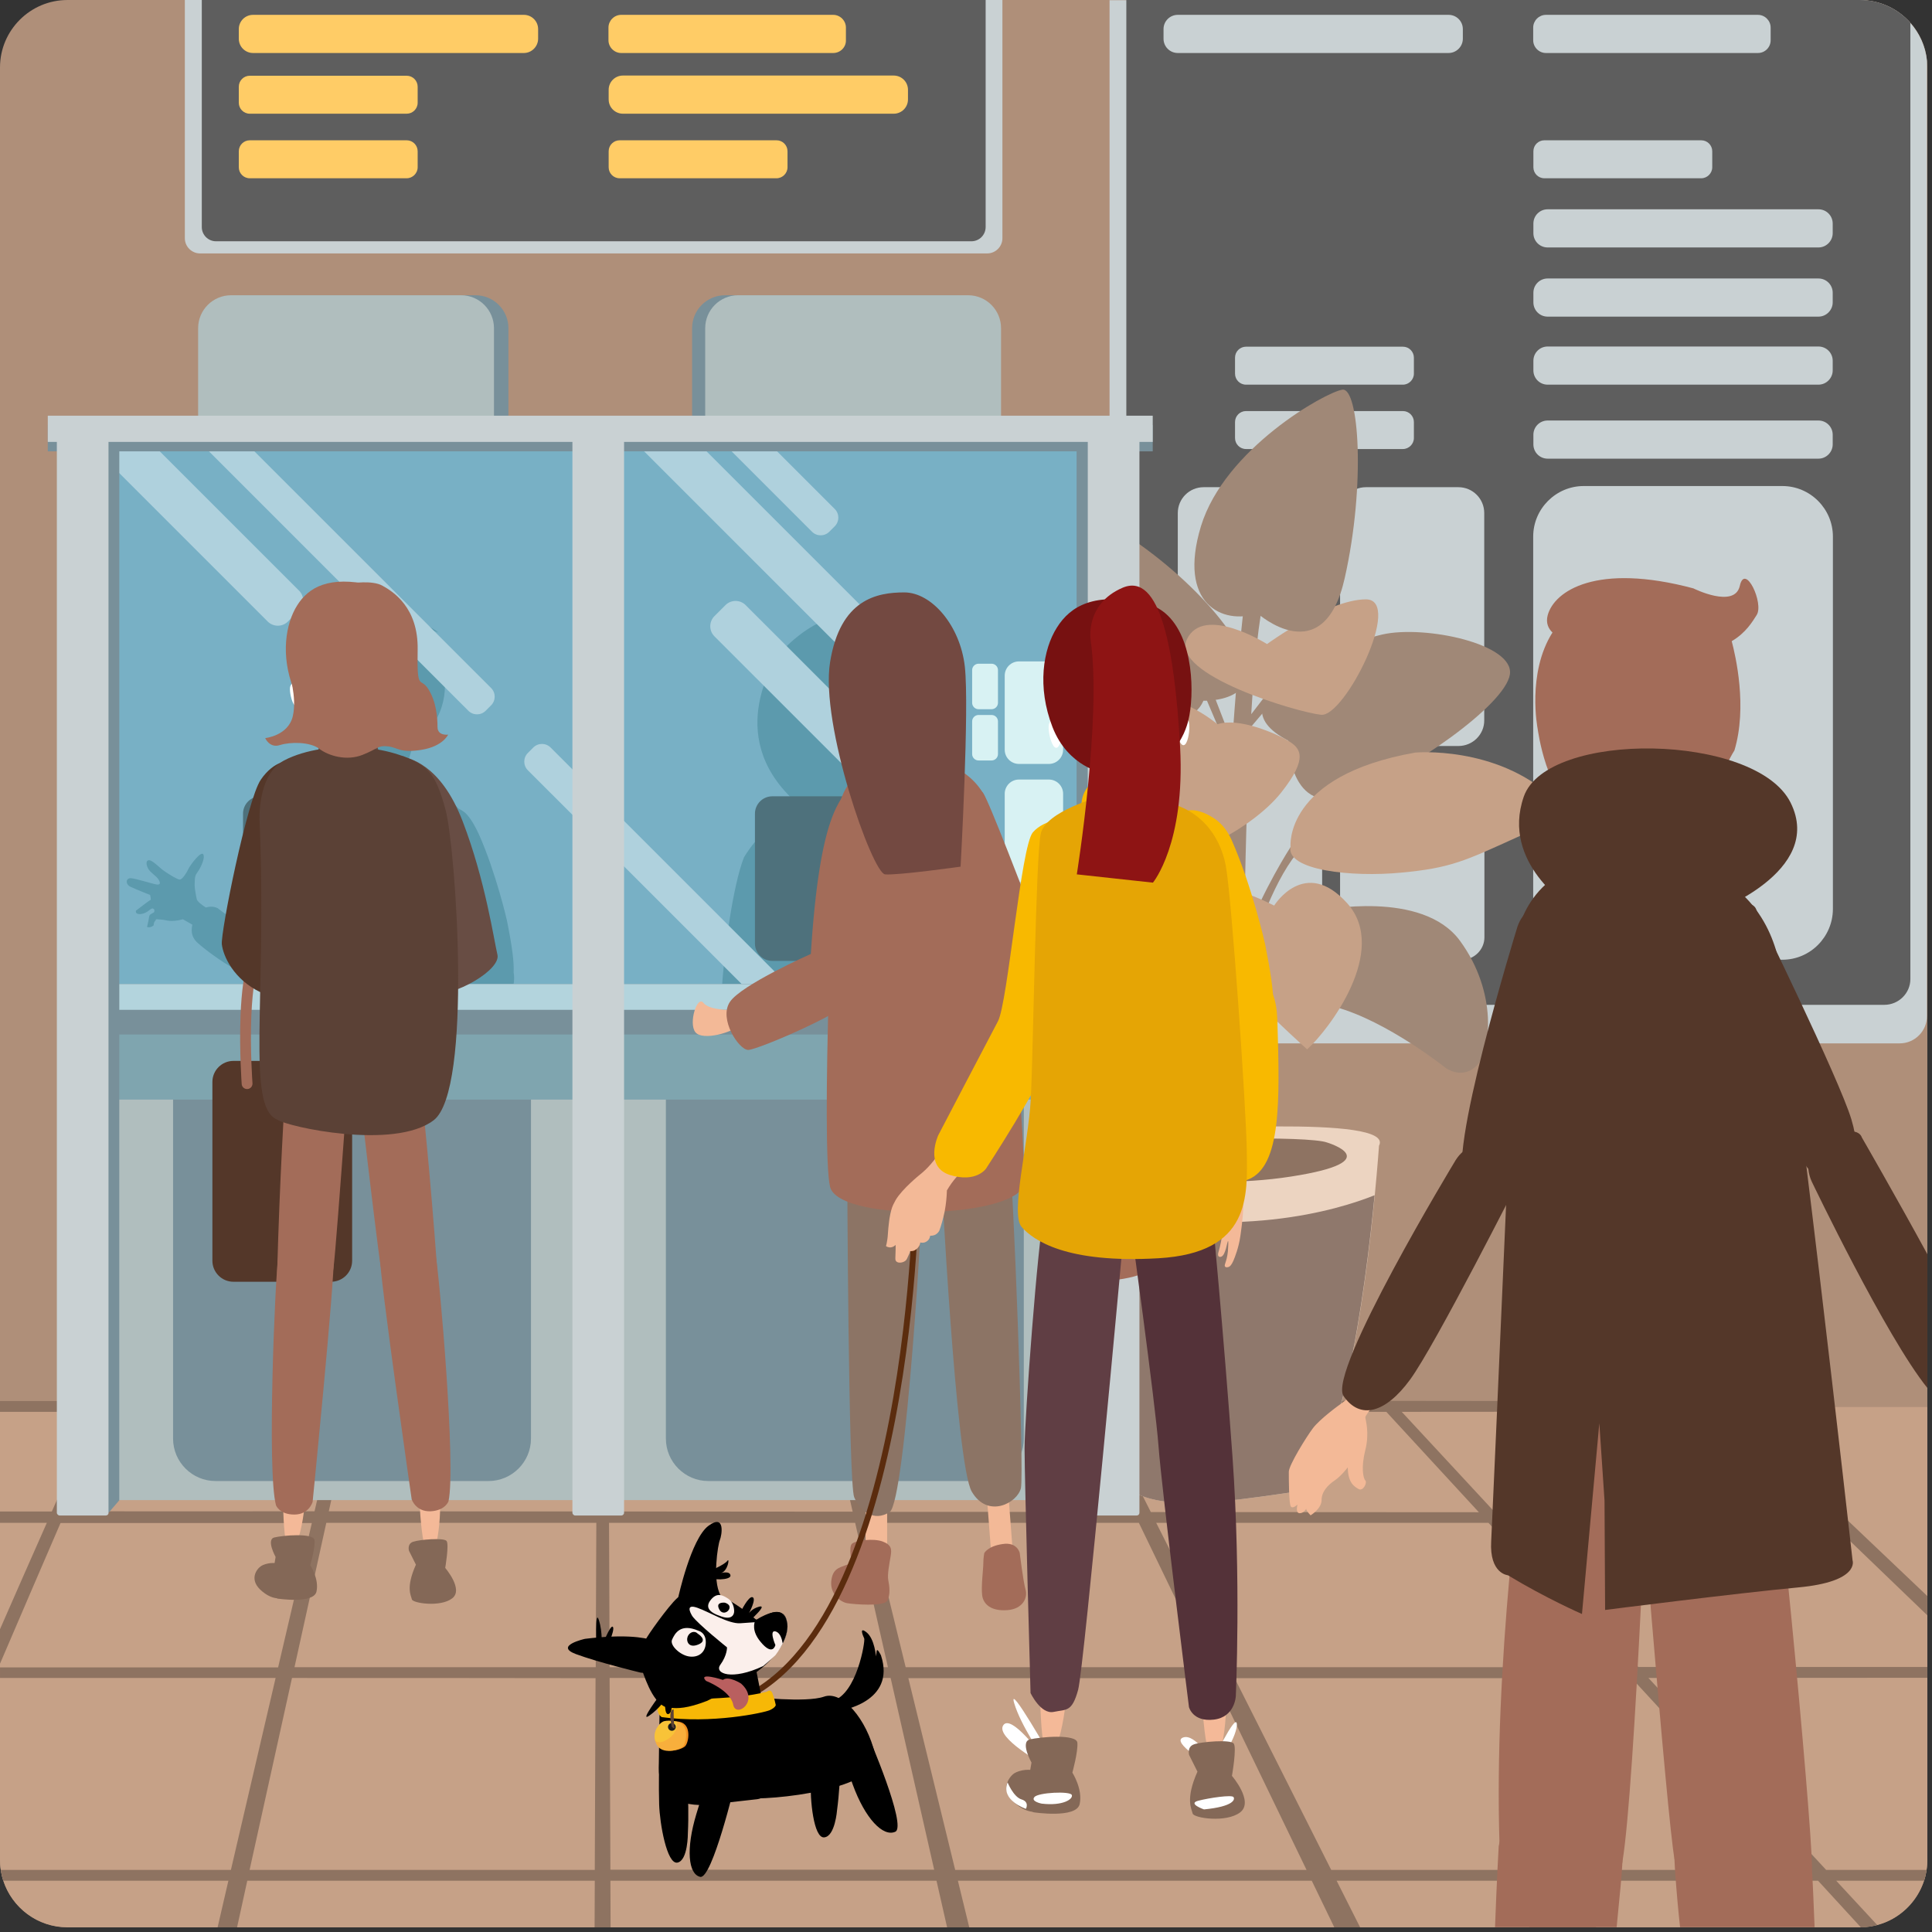 <svg fill="none" height="415" viewBox="0 0 415 415" width="415" xmlns="http://www.w3.org/2000/svg"><rect x="0" y="0" width="415" height="415" fill="#333333" stroke="none"/><path d="m399.51 413.96h-385.02c-7.99 0-14.49-6.499-14.49-14.488v-384.982c0-7.989 6.5-14.489 14.49-14.489h385.02c7.99 0 14.49 6.499 14.49 14.489v384.982c0 8.03-6.5 14.488-14.49 14.488z" fill="#af8f79"/><path d="m414 302.233v97.239c0 .745-.041 1.449-.166 2.194-.124.786-.289 1.573-.538 2.318-1.532 4.636-5.299 8.279-10.06 9.521-1.118.29-2.318.455-3.519.497-.083 0-.166 0-.207 0h-385.02c-6.417 0-11.882-4.181-13.786-10.018-.248-.745-.414-1.532-.538-2.318-.124-.704-.166-1.449-.166-2.194v-97.239z" fill="#c6a187"/><path d="m414 346.982v-4.14l-16.601-15.772-2.319-2.235-22.853-21.692-.993-.952-1.284-1.2-74.313-.083c-18.878 0-39.33-.041-60.485-.041h-28.69-25.875-2.857c-15.773 0-31.547 0-47.03 0h-4.43l-126.27.083v2.318h20.576c-3.022 6.871-6.169 14.033-9.439 21.401-3.767 0-7.493 0-11.137 0v2.443h10.06c-3.312 7.451-6.665 15.109-10.06 22.85v7.41c4.347-10.142 8.777-20.45 13-30.219h53.986l-7.245 31.006h-59.74v2.276h59.202l-9.605 41.231h-49.432c.124.786.29 1.573.538 2.318h48.355l-2.318 10.017h4.181l2.194-10.017h74.644l-.041 10.017h3.436l-.041-10.017h70.049l2.277 10.017h4.761l-2.443-10.017h76.01l4.844 10.017h5.548l-5.051-10.017h103.417l9.191 10.017c1.201 0 2.401-.165 3.519-.496l-8.818-9.521h18.878c.249-.745.414-1.532.538-2.318h-21.569l-38.171-41.231c22.77 0 43.098-.041 59.906-.041v-2.318h-62.1l-28.732-31.006h70.132c6.624 6.375 13.579 13.081 20.7 19.912zm-169.367-19.87 14.986 31.005h-65.08l-7.577-31.005zm-58.25-2.36-5.258-21.443h51.957l10.391 21.485c-18.547-.042-37.715-.042-57.09-.042zm49.97-21.484h61.437l19.872 21.567c-21.776 0-45.581-.041-70.463-.041zm-222.277 21.36c3.271-7.576 6.376-14.82 9.191-21.402h49.266l-4.968 21.402c-18.547.041-36.473 0-53.489 0zm113.684 77.038h-74.147l9.108-41.231c21.28 0 43.18 0 65.205.042zm.207-43.549h-64.708l6.831-31.005h58.002zm.125-33.448c-19.458 0-38.751-.041-57.464-.041l4.72-21.402h52.826zm2.608-21.401h47.568l4.886 21.443c-17.388 0-34.942-.042-52.371-.042zm.124 23.844h52.868l7.038 31.005h-59.782zm.29 74.554-.166-41.231h60.361l9.357 41.189h-69.552zm74.064 0-10.06-41.189h65.619l19.914 41.189zm183.237 0h-102.465l-20.742-41.189h85.284zm-40.117-43.549h-84.332l-15.607-31.005h71.373zm-27.2-33.282-19.996-21.567c26.91 0 50.26-.042 67.441-.083 6.707 6.458 14.324 13.785 22.48 21.691-18.671 0-42.601 0-69.925-.041z" fill="#8e7361"/><path d="m413.915 13.082v205.2c0 3.187-2.608 5.836-5.837 5.836h-163.903c-3.188 0-5.837-2.608-5.837-5.836v-218.24h161.17c4.306 0 8.197 1.863 10.847 4.885 1.946 2.194 3.27 5.009 3.56 8.155z" fill="#c9d1d3"/><path d="m410.355 4.886v205.406c0 3.064-2.526 5.548-5.589 5.548h-157.238c-3.063 0-5.589-2.484-5.589-5.548v-210.291h157.569c4.305 0 8.197 1.904 10.847 4.885z" fill="#5e5e5e"/><g fill="#c9d1d3"><path d="m311.16 11.385h-58.167c-1.697 0-3.063-1.366-3.063-3.063v-2.07c0-1.697 1.366-3.063 3.063-3.063h58.167c1.698 0 3.064 1.366 3.064 3.063v2.07c0 1.656-1.366 3.063-3.064 3.063z"/><path d="m301.348 82.627h-33.699c-1.325 0-2.36-1.076-2.36-2.36v-3.436c0-1.325 1.076-2.36 2.36-2.36h33.699c1.325 0 2.36 1.076 2.36 2.36v3.436c0 1.283-1.076 2.36-2.36 2.36z"/><path d="m301.348 96.453h-33.699c-1.325 0-2.36-1.076-2.36-2.36v-3.436c0-1.325 1.076-2.36 2.36-2.36h33.699c1.325 0 2.36 1.076 2.36 2.36v3.436c0 1.283-1.076 2.36-2.36 2.36z"/><path d="m377.608 11.385h-45.54c-1.49 0-2.732-1.242-2.732-2.732v-2.732c0-1.49 1.242-2.732 2.732-2.732h45.54c1.491 0 2.733 1.242 2.733 2.732v2.732c0 1.49-1.201 2.732-2.733 2.732z"/><path d="m390.608 53.154h-58.167c-1.698 0-3.064-1.366-3.064-3.063v-2.07c0-1.697 1.366-3.063 3.064-3.063h58.167c1.697 0 3.063 1.366 3.063 3.063v2.07c0 1.656-1.366 3.063-3.063 3.063z"/><path d="m390.608 68.015h-58.167c-1.698 0-3.064-1.366-3.064-3.063v-2.07c0-1.697 1.366-3.063 3.064-3.063h58.167c1.697 0 3.063 1.366 3.063 3.063v2.07c0 1.656-1.366 3.063-3.063 3.063z"/><path d="m390.608 82.627h-58.167c-1.698 0-3.064-1.366-3.064-3.063v-2.07c0-1.697 1.366-3.063 3.064-3.063h58.167c1.697 0 3.063 1.366 3.063 3.063v2.07c0 1.656-1.366 3.063-3.063 3.063z"/><path d="m390.608 98.523h-58.167c-1.698 0-3.064-1.366-3.064-3.063v-2.07c0-1.697 1.366-3.063 3.064-3.063h58.167c1.697 0 3.063 1.366 3.063 3.063v2.07c0 1.656-1.366 3.063-3.063 3.063z"/><path d="m382.866 206.153h-42.683c-5.962 0-10.847-4.885-10.847-10.846v-80.059c0-5.961 4.885-10.846 10.847-10.846h42.683c5.962 0 10.847 4.885 10.847 10.846v80.059c-.041 5.961-4.885 10.846-10.847 10.846z"/><path d="m279.2 206.152h-21.403c-2.65 0-4.803-2.152-4.803-4.802v-31.916c0-2.649 2.153-4.802 4.803-4.802h21.403c2.65 0 4.803 2.153 4.803 4.802v31.916c0 2.608-2.194 4.802-4.803 4.802z"/><path d="m314.058 206.152h-21.404c-2.65 0-4.802-2.152-4.802-4.802v-31.916c0-2.649 2.152-4.802 4.802-4.802h21.404c2.649 0 4.802 2.153 4.802 4.802v31.916c0 2.608-2.194 4.802-4.802 4.802z"/><path d="m278.414 160.245h-19.872c-3.064 0-5.548-2.484-5.548-5.547v-44.501c0-3.063 2.484-5.547 5.548-5.547h19.872c3.063 0 5.547 2.484 5.547 5.547v44.501c.042 3.063-2.484 5.547-5.547 5.547z"/><path d="m313.271 160.245h-19.872c-3.063 0-5.547-2.484-5.547-5.547v-44.501c0-3.063 2.484-5.547 5.547-5.547h19.872c3.064 0 5.548 2.484 5.548 5.547v44.501c.041 3.063-2.484 5.547-5.548 5.547z"/><path d="m365.436 38.292h-33.699c-1.325 0-2.36-1.076-2.36-2.36v-3.436c0-1.325 1.076-2.36 2.36-2.36h33.699c1.325 0 2.36 1.076 2.36 2.36v3.436c0 1.283-1.076 2.36-2.36 2.36z"/></g><path d="m232.543 245.603s.373 5.505 1.118 13.536c1.863 21.112 6.003 59.817 11.095 61.97 7.038 2.98 17.844 1.614 32.292-.497 10.93-1.614 16.312-43.673 18.258-63.874.621-6.416.911-10.639.911-10.639 3.56-6.747-44.091-3.27-54.276-3.063-10.226.166-9.398 2.567-9.398 2.567z" fill="#ecd4c1"/><path d="m284.997 245.396s13.662 4.016-7.659 7.328c-21.321 3.353-48.314-1.325-38.005-5.009 10.308-3.685 41.979-3.685 45.664-2.319z" fill="#8e7362"/><path d="m267.071 242.126c.041 3.849.041 6.085.041 6.085s-.124.786-.373 1.987c-1.821.455-3.726.579-5.63.538-.041-.497-.041-.952-.083-1.49-.207-5.175-.124-12.709.124-21.568-4.264-14.157-10.722-22.478-10.722-22.478 4.057.456 8.28 9.149 10.929 15.772.125-3.684.29-7.534.456-11.466-.538-21.154-6.914-28.067-7.866-30.385-.994-2.525-1.284-4.057-1.284-4.057 5.796 1.739 8.612 10.391 9.936 17.428.539-10.225 1.201-20.491 1.822-29.847l-6.955-16.351 1.532-1.614.538 1.449.828 2.194 4.305 11.135c1.325-18.67 2.691-33.034 3.437-34.731 2.028-4.554 3.56 3.022 3.56 3.022-1.283 5.257-2.236 14.53-2.898 25.665l6.707-8.734 1.242 2.028-8.115 9.563c-.786 13.991-1.159 30.508-1.366 45.659 4.057-10.928 10.019-20.035 10.019-20.035s12.668-11.136 2.277.248c-5.548 6.085-9.688 17.8-12.379 27.487-.165 13.743-.124 25.665-.082 32.496z" fill="#a08877"/><path d="m283.796 195.555s21.776-4.554 29.849 6.582c8.115 11.135 6.583 23.637 3.561 26.742-3.022 3.104-6.583.579-6.583.579s-12.668-10.142-23.805-13.164c-11.095-3.022-22.728-20.242-3.022-20.739z" fill="#a08877"/><path d="m276.716 159.085s0 16.724 13.166 11.633c13.165-5.092 33.409-19.249 34.444-25.831.994-6.582-18.216-10.639-27.324-8.611-9.149 2.07-38.005 13.702-20.286 22.809z" fill="#a08877"/><path d="m253.947 171.752s11.137 10.142 2.029 12.129c-9.108 2.029-45.043-13.66-48.107-18.71-3.064-5.051 11.633-13.164 16.726-14.158 5.05-.993 35.935 6.085 34.941 13.164-1.035 7.079-5.589 7.575-5.589 7.575z" fill="#a08877"/><path d="m258.502 150.517s14.159.496 7.576-11.633c-6.582-12.129-25.833-27.321-37.467-30.384-11.633-3.022 3.561 26.824 9.108 34.441 5.548 7.617 17.223 15.648 20.783 7.576z" fill="#a08877"/><path d="m261.523 155.568s-10.143-8.611-18.216-5.051c-8.114 3.56 2.029 29.847 6.583 32.413 4.554 2.567 19.251-5.05 25.295-12.667s4.057-9.604 1.532-11.135c-2.526-1.532-10.64-5.092-15.194-3.56z" fill="#c6a187"/><path d="m277.214 181.894s-1.532-15.275 26.827-20.242c0 0 17.222-1.532 29.352 9.604 0 0 3.561 3.56-7.576 8.61-11.136 5.05-14.159 6.582-24.798 7.575-10.64 1.035-24.799-.496-23.805-5.547z" fill="#c6a187"/><path d="m272.164 138.346s-13.662-8.61-17.223-.993c-3.56 7.575 23.805 15.689 28.856 16.186s17.719-24.796 9.605-24.796-21.238 9.603-21.238 9.603z" fill="#c6a187"/><path d="m255.481 216.294s13.662-18.214-17.72-32.909c0 0-12.13-4.057-21.776.496 0 0-2.029 1.532-.497 5.589 0 0 5.589 18.214 15.194 24.299s22.232 15.689 24.799 2.525z" fill="#c6a187"/><path d="m273.696 194.52s6.582-10.639 15.69-.497-4.057 27.322-8.611 31.378c0 0-23.267-20.739-23.805-27.321-.497-6.582 2.525-10.639 16.726-3.56z" fill="#c6a187"/><path d="m270.135 131.764s14.159 12.667 18.713-7.575c4.554-20.243 3.022-40.982-.497-40.485-3.561.497-25.296 12.667-30.388 29.349-5.051 16.683 4.596 21.236 12.172 18.711z" fill="#a08877"/><path d="m233.621 259.14c1.863 21.112 6.003 59.817 11.095 61.969 7.038 2.981 17.844 1.615 32.292-.496 10.93-1.615 16.312-43.673 18.258-63.874-7.949 3.187-29.891 9.893-61.645 2.401z" fill="#8f786c"/><path d="m102.09 136.443h-49.349c-3.933 0-7.079-3.188-7.079-7.079v-58.865c0-3.933 3.188-7.079 7.079-7.079h49.391c3.933 0 7.079 3.188 7.079 7.079v58.865c0 3.891-3.188 7.079-7.121 7.079z" fill="#78909a"/><path d="m99.028 136.443h-49.39c-3.933 0-7.079-3.188-7.079-7.079v-58.865c0-3.933 3.188-7.079 7.079-7.079h49.39c3.933 0 7.08 3.188 7.08 7.079v58.865c0 3.891-3.147 7.079-7.08 7.079z" fill="#b0bebe"/><path d="m205.136 136.443h-49.391c-3.933 0-7.079-3.188-7.079-7.079v-58.865c0-3.933 3.188-7.079 7.079-7.079h49.391c3.933 0 7.079 3.188 7.079 7.079v58.865c0 3.891-3.146 7.079-7.079 7.079z" fill="#78909a"/><path d="m207.95 136.443h-49.39c-3.933 0-7.08-3.188-7.08-7.079v-58.865c0-3.933 3.188-7.079 7.08-7.079h49.39c3.933 0 7.079 3.188 7.079 7.079v58.865c0 3.891-3.146 7.079-7.079 7.079z" fill="#b0bebe"/><path d="m237.345 92.853h-216.564v121.207h216.564z" fill="#78b0c5"/><path d="m159.802 184.172c-2.277 5.754-4.471 20.284-4.968 32.165 5.341-.207 10.681-.455 16.022-.621 12.296-.455 24.591-.786 36.887-1.035-2.856-10.68-7.659-23.72-10.101-30.136 3.891-9.273 7.576-29.184 3.312-37.96-4.844-9.935-17.595-23.182-33.369-6.375 0 0-11.964 16.062 1.532 30.302 1.532 1.614 2.898 3.063 4.14 4.388-2.401.662-5.009 1.821-6.955 3.643-2.608-1.035-6.5 5.629-6.5 5.629z" fill="#5c9aad"/><path d="m69.219 212.322c.331-.248.704-.828.994-1.532-.041 1.325-.124 2.691-.166 4.016 5.258-.87 10.557-.538 15.856-.538 2.857 0 5.672.082 8.528.082s5.672-.041 8.528-.082c2.112-.042 4.223-.083 6.334-.166.29-.414.497-.869.663-1.325.414-1.076.621-2.608.372-3.849.125-2.277-.331-5.672-1.449-11.26 0 0-2.318-10.142-5.961-18.339-.373-.786-1.698-3.725-3.188-4.884-.373-.29-.787-.538-1.201-.745-1.78-1.78-4.223-3.312-7.659-4.14v-1.283c0-1.863-1.325-3.395-3.064-3.767v-1.366c.704-2.194 1.159-4.637 1.159-4.637s.414.166 1.035.166v.745c0 .248.207.455.455.455s.455-.207.455-.455v-.786c.497-.083.994-.332 1.408-.787l.497.455c.166.166.455.166.621-.041.166-.166.166-.455-.041-.621l-.58-.538c.083-.124.124-.29.166-.455.166-.497.29-1.035.373-1.532 3.809-6.044 1.573-12.46 1.573-12.46s-.207-.621-.745-1.449c.745.372 1.325.786 1.325.786-1.035-4.429-4.14-4.553-4.347-4.553 1.325 0 3.478.414 3.478.414-2.194-3.27-4.802-2.815-4.802-2.815 1.532-.455 4.347.869 4.347.869-3.685-3.27-17.595-6.54-21.942-.869-2.857 3.726-2.153 8.196-1.283 10.432-.828 3.767-.124 7.244-.124 7.244s.497 2.194 1.201 3.601c.166.787.331 1.491.58 2.194 0 .125.041.249.041.414.166 1.284.911 5.92 3.933 7.659.787.455 1.697.745 2.691.91-.041.249-.083.497-.083.787v1.449c-1.78.621-3.188 1.49-4.223 2.442-.248.083-.414.166-.455.207-2.318 1.366-4.678 6.334-6.5 14.075-1.863 7.906-2.981 12.832-4.099 15.771-4.595-.828-10.764-2.152-16.933-6.954-.041-.042-.124-.083-.124-.124 0 0-.787-.538-2.111-.331-.166.041-.373.082-.538.124-.662-.414-1.822-1.242-1.946-1.78-.166-.704-.497-2.567-.455-3.022.041-.456-.083-1.863.414-2.484.497-.662 1.822-2.856 1.49-4.015-.373-1.201-2.939 2.318-3.229 2.98s-1.283 2.318-1.863 2.318c-.621 0-3.022-1.573-3.685-2.07-.662-.496-2.36-2.276-3.064-2.069-.704.165-.373 1.407.166 2.111s1.532 1.283 1.987 1.987.455 1.159-.248 1.118c-.704-.042-4.513-1.284-5.63-1.366-1.159-.083-1.242 1.283-.166 1.821 1.118.538 4.264 1.78 4.264 1.78s.248 1.076.083 1.076-3.105 2.277-3.105 2.277-.29.662.621.745 1.78-.455 2.277-.869.704-.414.952-.166c.207.249 0 .663 0 .663l-.787.455s-.248.207-.29.662c-.041.456-.414 2.029-.414 2.029s.662.289 1.408-.331c0 0 .041-.704.29-.911s.041-.456.497-.414c.455.041.911.083 1.366.124s1.573.58 4.14-.124c0 0 1.159.662 2.029 1.159-.166.745-.207 1.532 0 2.194.29.952.911 1.532 1.159 1.739 2.815 2.525 12.213 9.479 22.025 11.094 1.242.165 3.353-.29 4.72-1.325z" fill="#5c9aad"/><path d="m204.351 206.401h-38.461c-2.029 0-3.726-1.655-3.726-3.725v-27.901c0-2.028 1.656-3.726 3.726-3.726h38.461c2.028 0 3.726 1.656 3.726 3.726v27.901c0 2.028-1.656 3.725-3.726 3.725z" fill="#4e717c"/><path d="m190.108 211.327h-9.978c-.662 0-1.2-.538-1.2-1.2v-31.709c0-.663.538-1.201 1.2-1.201h9.978c.662 0 1.2.538 1.2 1.201v31.709c.042.662-.538 1.2-1.2 1.2z" fill="#3d5f70"/><path d="m94.392 206.401h-38.461c-2.029 0-3.726-1.655-3.726-3.725v-27.901c0-2.028 1.656-3.726 3.726-3.726h38.461c2.029 0 3.726 1.656 3.726 3.726v27.901c0 2.028-1.656 3.725-3.726 3.725z" fill="#4e717c"/><path d="m80.151 211.327h-9.977c-.662 0-1.201-.538-1.201-1.2v-31.709c0-.663.538-1.201 1.201-1.201h9.977c.662 0 1.201.538 1.201 1.201v31.709c.041.662-.497 1.2-1.201 1.2z" fill="#3d5f70"/><path d="m64.21 131.143-2.36 2.359c-1.201 1.201-3.146 1.201-4.347 0l-36.722-36.718v-3.891h9.481l33.948 33.945c1.201 1.159 1.201 3.104 0 4.305z" fill="#afd1dd"/><path d="m237.343 207.147v6.954h-6.458l-77.418-77.41c-1.201-1.201-1.201-3.146 0-4.347l2.36-2.359c1.2-1.201 3.146-1.201 4.347 0z" fill="#afd1dd"/><path d="m205.714 155.236-2.36 2.359c-1.2 1.201-3.146 1.201-4.347 0l-64.749-64.743h13.413l58.043 58.037c1.159 1.201 1.159 3.146 0 4.347z" fill="#afd1dd"/><path d="m105.486 151.51-1.16 1.159c-1.035 1.035-2.691 1.035-3.726 0l-59.823-59.817h9.77l54.938 54.932c1.035 1.035 1.035 2.691 0 3.726z" fill="#afd1dd"/><path d="m179.302 113.053-1.159 1.159c-1.035 1.035-2.691 1.035-3.726 0l-21.362-21.36h9.77l16.477 16.476c1.035 1.035 1.035 2.69 0 3.725z" fill="#afd1dd"/><path d="m171.807 214.1h-9.771l-48.645-48.64c-1.035-1.035-1.035-2.691 0-3.725l1.16-1.16c1.035-1.034 2.691-1.034 3.726 0z" fill="#afd1dd"/><path d="m242.436 322.227h-223.435c-1.076 0-1.946-.869-1.946-1.945v-103.283c0-1.076.869-1.946 1.946-1.946h223.435c1.077 0 1.946.87 1.946 1.946v103.283c0 1.076-.869 1.945-1.946 1.945z" fill="#b0bebe"/><path d="m104.948 226.893h-58.664c-5.009 0-9.108 4.098-9.108 9.107v73.022c0 5.009 4.099 9.108 9.108 9.108h58.664c5.009 0 9.108-4.099 9.108-9.108v-73.022c0-5.009-4.099-9.107-9.108-9.107z" fill="#78909a"/><path d="m210.807 226.893h-58.664c-5.009 0-9.108 4.098-9.108 9.107v73.022c0 5.009 4.099 9.108 9.108 9.108h58.664c5.009 0 9.108-4.099 9.108-9.108v-73.022c0-5.009-4.099-9.107-9.108-9.107z" fill="#78909a"/><path d="m243.513 236.165h-225.589c-.455 0-.869-.372-.869-.869v-19.373c0-.456.373-.87.869-.87h225.589c.455 0 .869.373.869.87v19.373c0 .497-.372.869-.869.869z" fill="#7fa5af"/><path d="m243.513 236.165h-225.589c-.455 0-.869-.372-.869-.869v-19.373c0-.456.373-.87.869-.87h225.589c.455 0 .869.373.869.87v19.373c0 .497-.372.869-.869.869z" fill="#7fa5af"/><path d="m238.71 222.215h-215.984c-2.65 0-4.802-2.153-4.802-4.802v-1.284c0-2.649 2.153-4.801 4.802-4.801h215.984c2.65 0 4.802 2.152 4.802 4.801v1.284c0 2.649-2.152 4.802-4.802 4.802z" fill="#78909a"/><path d="m240.697 216.917h-219.958c-1.532 0-2.774-1.242-2.774-2.774s1.242-2.773 2.774-2.773h219.999c1.532 0 2.774 1.241 2.774 2.773 0 1.49-1.283 2.774-2.815 2.774z" fill="#b3d4dd"/><path d="m247.612 91.322h-237.346v5.63h237.346z" fill="#78909a"/><path d="m19 322.228c.994 1.531 4.347 2.69 4.347 2.69l2.277-2.649v-231.982l-4.844 1.035z" fill="#78909a"/><path d="m234.282 325.538-3.022-3.725v-232.273l6.127 1.697z" fill="#78909a"/><path d="m22.685 325.539h-9.853c-.331 0-.621-.29-.621-.621v-233.969c0-.331.29-.621.621-.621h9.853c.331 0 .621.29.621.621v233.969c.041.373-.248.621-.621.621z" fill="#c9d1d3"/><path d="m133.431 325.539h-9.853c-.331 0-.621-.29-.621-.621v-233.969c0-.331.29-.621.621-.621h9.853c.331 0 .621.29.621.621v233.969c0 .373-.29.621-.621.621z" fill="#c9d1d3"/><path d="m244.134 325.539h-9.853c-.331 0-.621-.29-.621-.621v-233.969c0-.331.29-.621.621-.621h9.853c.332 0 .621.29.621.621v233.969c0 .373-.248.621-.621.621z" fill="#c9d1d3"/><path d="m247.612 89.293h-237.346v5.63h237.346z" fill="#c9d1d3"/><path d="m225.297 164.095h-6.417c-1.697 0-3.064-1.366-3.064-3.063v-15.896c0-1.697 1.367-3.063 3.064-3.063h6.417c1.697 0 3.064 1.366 3.064 3.063v15.896c0 1.697-1.367 3.063-3.064 3.063z" fill="#d8f2f3"/><path d="m225.297 189.471h-6.417c-1.697 0-3.064-1.366-3.064-3.063v-15.896c0-1.697 1.367-3.063 3.064-3.063h6.417c1.697 0 3.064 1.366 3.064 3.063v15.896c0 1.697-1.367 3.063-3.064 3.063z" fill="#d8f2f3"/><path d="m213.002 152.339h-2.815c-.746 0-1.367-.621-1.367-1.366v-7.037c0-.745.621-1.366 1.367-1.366h2.815c.745 0 1.366.621 1.366 1.366v7.037c0 .745-.621 1.366-1.366 1.366z" fill="#d8f2f3"/><path d="m213.002 163.35h-2.815c-.746 0-1.367-.621-1.367-1.366v-7.037c0-.746.621-1.366 1.367-1.366h2.815c.745 0 1.366.62 1.366 1.366v7.037c0 .745-.621 1.366-1.366 1.366z" fill="#d8f2f3"/><path d="m215.322.001v51.165c0 1.78-1.449 3.27-3.271 3.27h-169.077c-1.78 0-3.271-1.449-3.271-3.27v-51.165z" fill="#c9d1d3"/><path d="m211.72.001v48.764c0 1.697-1.367 3.063-3.064 3.063h-162.247c-1.697 0-3.064-1.366-3.064-3.063v-48.764z" fill="#5e5e5e"/><path d="m112.526 11.385h-58.167c-1.697 0-3.064-1.366-3.064-3.063v-2.07c0-1.697 1.366-3.063 3.064-3.063h58.167c1.697 0 3.063 1.366 3.063 3.063v2.07c0 1.656-1.366 3.063-3.063 3.063z" fill="#fc6"/><path d="m87.354 24.425h-33.7c-1.325 0-2.36-1.076-2.36-2.36v-3.436c0-1.325 1.076-2.36 2.36-2.36h33.7c1.325 0 2.36 1.076 2.36 2.36v3.436c0 1.325-1.076 2.36-2.36 2.36z" fill="#fc6"/><path d="m87.354 38.292h-33.7c-1.325 0-2.36-1.076-2.36-2.36v-3.436c0-1.325 1.076-2.36 2.36-2.36h33.7c1.325 0 2.36 1.076 2.36 2.36v3.436c0 1.283-1.076 2.36-2.36 2.36z" fill="#fc6"/><path d="m178.974 11.385h-45.54c-1.491 0-2.733-1.242-2.733-2.732v-2.732c0-1.49 1.242-2.732 2.733-2.732h45.54c1.49 0 2.732 1.242 2.732 2.732v2.732c.041 1.49-1.201 2.732-2.732 2.732z" fill="#fc6"/><path d="m191.973 24.425h-58.167c-1.698 0-3.064-1.366-3.064-3.063v-2.07c0-1.697 1.366-3.063 3.064-3.063h58.167c1.697 0 3.063 1.366 3.063 3.063v2.07c0 1.697-1.366 3.063-3.063 3.063z" fill="#fc6"/><path d="m166.802 38.292h-33.7c-1.325 0-2.36-1.076-2.36-2.36v-3.436c0-1.325 1.077-2.36 2.36-2.36h33.7c1.324 0 2.359 1.076 2.359 2.36v3.436c0 1.283-1.076 2.36-2.359 2.36z" fill="#fc6"/><path d="m237.139 242.167s-.331-.124-.745-.041c-2.319-5.464-5.382-5.878-6.252-3.519-.497 1.325.042 3.353.663 4.968-.373 4.222-2.526 32.206 6.127 31.626 9.356-.662 10.64-3.022 10.64-3.022s6.955 2.36-10.433-30.012zm-3.685 5.216c-.455-.745-.911-3.808-1.573-4.76-.414-1.904-.704-3.767-.166-4.016.911-.372 2.526 2.194 3.809 4.43-.041.165-.083.372-.124.621-.042.703.041 1.738.455 3.229-.041.041-1.78 1.573-2.401.496z" fill="#a36c59"/><path d="m157.857 216.957s-5.423.207-6.748-1.532c-1.325-1.738-3.271 4.347-1.739 6.293 1.532 1.945 8.239 0 9.357-1.532 1.076-1.49.207-3.229-.87-3.229z" fill="#f3b997"/><path d="m226.912 232.398s8.694 1.283 7.618 5.009c-1.077 3.684-4.554 4.139-6.086 2.815-1.532-1.284-4.347-5.423-3.685-6.955.621-1.531 2.153-.869 2.153-.869z" fill="#f3b997"/><path d="m188.244 335.101c-1.283 0-2.318-1.035-2.318-2.318v-9.811c0-1.283 1.035-2.318 2.318-2.318 1.284 0 2.319 1.035 2.319 2.318v9.811c0 1.242-1.035 2.318-2.319 2.318z" fill="#f3b997"/><path d="m215.279 334.315c-1.283.082-2.401-.87-2.484-2.153l-.745-9.769c-.083-1.284.869-2.401 2.153-2.484 1.283-.083 2.401.869 2.484 2.152l.745 9.77c.083 1.283-.869 2.401-2.153 2.484z" fill="#f3b997"/><path d="m181.992 251.978s.249 66.689 1.491 69.628 4.181 5.382 7.617 3.188 7.369-67.393 7.121-72.816c-.248-5.422-14.531-7.078-16.229 0z" fill="#8c7465"/><path d="m202.113 251.026s3.188 63.502 6.624 69.38 9.812 2.442 10.557-.745c.745-3.188-1.697-67.145-2.442-71.077-.787-3.933-13.787-4.43-14.739 2.442z" fill="#8c7465"/><path d="m198.925 163.019s8.073.497 12.254 7.369c4.182 6.871 9.067 75.754 8.819 83.578-.249 7.824-39.703 8.817-41.69.993-1.946-7.824.497-77.451 2.194-82.833 1.739-5.423 5.175-8.362 18.423-9.107z" fill="#a36c59"/><path d="m207.248 171.091s2.691-2.443 3.933-.745c1.242 1.697 8.321 20.325 13.496 33.572 5.134 13.246 10.309 23.761 7.825 29.184-2.443 5.381-7.37 3.436-8.57 1.49-1.201-1.946-17.637-43.383-19.624-52.449-1.987-9.065 2.94-11.052 2.94-11.052z" fill="#a36c59"/><path d="m187.624 168.152s-2.442-3.188-4.761.372c-2.318 3.56-6.748 5.754-8.694 36.387 0 0-14.945 6.624-17.388 10.308-2.442 3.684 1.946 10.307 3.933 10.307s21.57-8.32 24.012-12.004c2.401-3.685 3.892-38.25 2.898-45.37z" fill="#a36c59"/><path d="m211.429 333.61s.745-1.49 3.933-1.945c3.188-.497 3.685 1.945 3.685 1.945s.745 6.127 1.242 7.824-.497 4.181-3.933 4.43c-3.436.248-5.134-1.242-5.382-3.188-.249-1.946.248-5.63.248-6.872 0-1.241.207-2.194.207-2.194z" fill="#a36c59"/><path d="m182.986 335.805s-.745-3.436 0-4.181 4.678-1.242 6.624-.497 1.946 1.697 1.697 3.187c-.248 1.491-.745 3.933-.496 5.133.248 1.201.496 3.188-.249 4.43s-7.121.745-8.57.497c-1.449-.249-3.684-1.946-3.436-4.678.249-2.691 1.698-2.939 2.94-3.436 1.242-.455 1.49-.455 1.49-.455z" fill="#a36c59"/><path d="m178.309 142.196c2.194-13.495 10.06-14.944 15.939-14.944s12.006 7.121 13 15.938c.993 8.817-.911 42.969-.911 42.969s-13.538 1.904-16.229 1.656c-2.732-.29-13.993-32.165-11.799-45.619z" fill="#734941"/><path d="m223.352 358.739s-.166 21.029 2.36 18.504c2.525-2.525 4.678-17.428 2.359-19.042-2.359-1.656-4.719.538-4.719.538z" fill="#f4b998"/><path d="m257.92 358.905s.373 18.504 2.691 19.208c2.36.745 3.767-15.068 1.987-19.581-1.821-4.512-4.678-.869-4.678.373z" fill="#f4b998"/><path d="m259.741 379.147s-8.28-4.926-5.63-5.919c2.649-.994 6.293 5.216 6.293 5.216s4.926-10.308 5.257-8.238c.373 2.028-3.808 9.852-5.92 8.941z" fill="#fff"/><path d="m257.216 380.554-1.78-3.56s-.538-1.78 1.076-2.318c1.573-.538 7.783-1.076 8.487-.166.704.87-.372 6.955-.372 6.955s4.761 5.506 1.78 7.824-10.06 1.242-10.226.248c-.207-.952-1.615-3.022 1.035-8.983z" fill="#846857"/><path d="m258.624 388.668s-3.602-1.241-1.242-1.862c2.401-.621 7.245-1.325 7.576-.787.372.497.041 2.028-6.334 2.649z" fill="#fff"/><path d="m225.96 377.74s-9.522-16.724-8.115-11.922c1.408 4.802 6.045 11.425 6.045 11.425s-6.749-9.272-8.405-6.623 8.487 8.279 8.487 8.279 2.443.745 1.988-1.159z" fill="#fff"/><path d="m224.386 388.586s-2.484 1.946-6.168-1.076c-3.726-3.022-1.408-5.878-.373-6.582 1.076-.704 3.726-1.242 5.134-.166 1.407 1.077 5.464 6.582 1.407 7.824z" fill="#846857"/><path d="m221.57 378.609s-2.484-4.429-.372-4.967c2.111-.539 10.06-1.242 10.225.703.166 1.946-1.076 6.417-1.076 6.417s2.277 3.56 1.573 6.747c-.704 3.188-9.894 1.78-9.894 1.78s-2.277-1.076-1.946-2.649c.414-1.615 1.49-8.031 1.49-8.031z" fill="#846857"/><path d="m223.766 387.427s-2.401-.455-1.573-1.407c.787-.994 7.701-1.325 8.032-.456.331.87-1.863 2.401-6.459 1.863z" fill="#fff"/><path d="m216.437 382.874s1.242 3.104 2.981 3.642c1.78.539.952 2.029.952 2.029s-5.506-1.822-3.933-5.671z" fill="#fff"/><path d="m239.664 174.94c-1.987-.082-3.519-1.78-3.436-3.767l.414-10.473c.083-1.987 1.739-3.518 3.726-3.477 1.987.083 3.519 1.78 3.436 3.767l-.414 10.473c-.083 1.987-1.739 3.56-3.726 3.477z" fill="#ea9b78"/><path d="m241.486 181.481h-2.898c-3.478 0-6.293-2.815-6.293-6.292v-2.235c0-3.478 2.815-6.292 6.293-6.292h2.898c3.477 0 6.293 2.814 6.293 6.292v2.235c-.042 3.436-2.857 6.292-6.293 6.292z" fill="#f8b900"/><path d="m253.408 152.049s-2.815-1.697-.786 5.258c2.07 6.954 3.436-1.242 2.608-2.65-.787-1.407-1.822-2.608-1.822-2.608z" fill="#fff"/><path d="m226.953 152.546s2.65-1.945 1.284 5.175c-1.367 7.12-3.561-.87-2.857-2.36.662-1.49 1.573-2.815 1.573-2.815z" fill="#fff"/><path d="m255.27 154.699c-.579 2.318-3.353 12.336-18.299 11.343 0 0-7.534-1.242-10.888-9.853-3.353-8.651-2.028-16.724.952-21.401 2.94-4.678 8.073-7.617 18.796-5.258 1.739.373 3.229 1.159 4.471 2.194 6.252 5.299 6.252 17.759 4.968 22.975z" fill="#711"/><path d="m156.119 366.232c40.324-12.792 40.738-112.556 40.738-112.556" stroke="#5b2c0e" stroke-miterlimit="10" stroke-width="1.261"/><path d="m197.603 252.31s-3.809 3.063-5.217 5.464c-.289.538-.538 1.035-.538 1.035-.331.745-.538 1.49-.786 2.939-.042.249-.125.911-.249 2.111-.124 1.284-.083 1.532-.207 2.36-.083.621-.207 1.118-.29 1.449.083.083.58.372 1.16.248.496-.083.786-.414.91-.497 0 .621 0 1.366-.041 2.194-.041.87-.041 1.118.166 1.325.414.455 1.449.331 2.028-.165.207-.207.331-.456.58-1.035.207-.414.331-.746.372-.994.166 0 .373 0 .621-.041.663-.166 1.035-.663 1.16-.828.289-.373.372-.745.414-.994.082.042.786.207 1.407-.248.621-.414.704-1.076.704-1.201.166 0 .704.042 1.242-.289.455-.29.662-.663.745-.828.414-1.118.787-2.484 1.118-4.016.331-1.738.455-3.27.497-4.595.083-.165.248-.414.455-.745 1.491-2.318 2.484-2.815 2.733-3.601.248-.828-.249-2.318-4.016-5.092-1.698 3.063-3.561 4.926-4.968 6.044z" fill="#f3b997"/><path d="m229.686 175.687s-5.258.124-7.825 3.105c-2.567 2.98-5.382 36.552-7.493 40.568-2.153 4.056-12.834 24.506-12.834 24.506s-3.105 6.747 2.525 8.527c5.631 1.739 7.742-1.366 7.742-1.366s11.509-17.51 14.987-26.41c3.477-8.9 6.582-46.363 2.898-48.93z" fill="#f8b900"/><path d="m268.105 250.157c-.497 1.324-.952 3.311-1.449 5.547-.249 1.118.455 1.656.414 3.311-.042 2.733-.663 6.665-.663 6.665-.331 2.277-1.117 4.305-1.49 5.175-.414.91-.745 1.242-1.118 1.324-.124.042-.414.083-.579-.041-.456-.331.289-.911.538-3.353.083-.994.124-2.194.041-2.194-.207 0-.497 3.063-1.49 3.353-.083.041-.331.083-.497-.041-.29-.207-.124-.746-.124-.787.414-1.407.828-3.146.952-5.216.083-1.366.041-2.566-.041-3.643-.332.249-.746.663-1.035 1.284-.249.621-.125.952-.373 1.49-.373.828-1.325 1.532-1.739 1.325s0-1.863.787-5.134c.207-.952.414-1.738.993-2.649.332-.497.663-.869.911-1.159.166-.207.331-.331.414-.414.042 0 .042-.041.042-.041.165-.125 1.076-1.739.621-5.754.248-.083 1.407-.787 3.27-.373.911.373 1.491 1.076 1.615 1.325z" fill="#f4b998"/><path d="m261.895 212.528c2.525 19.539 1.449 28.729-.29 33.365-.372 1.035-1.821 4.637-.124 6.541 1.325 1.49 4.471 1.78 6.665.911 7.121-2.815 6.749-17.221 6.252-33.531-.083-2.98-.331-7.41-3.643-9.728-1.863-1.325-5.465-2.525-7.494-.911-1.242.952-1.366 2.65-1.366 3.353z" fill="#f8b900"/><path d="m264.545 180.406c-.456-.994-1.367-2.774-3.147-4.181-2.07-1.615-5.672-3.064-7.245-1.573-2.111 2.028.456 8.569 3.147 18.214 1.614 5.754 3.726 14.199 5.423 25.003.29 1.78 3.767 5.795 6.79 5.216 1.449-.29 2.359-1.573 2.691-2.07 1.738-2.525 1.945-6.209-.456-18.214 0 0-2.774-12.378-7.203-22.395z" fill="#f8b900"/><path d="m260.239 259.141s2.65 27.735 4.513 53.897.704 51.29.704 51.29-.166 4.512-4.72 5.05-5.341-2.691-5.341-2.691-5.837-46.612-6.541-56.05-6.168-48.971-6.168-48.971 14.904-8.445 17.553-2.525z" fill="#543239"/><path d="m241.237 266.426s-8.362 91.692-9.646 96.535c-1.325 4.843-2.484 4.181-5.258 4.76-2.773.58-4.968-4.056-4.968-4.056s-1.283-46.033-1.283-52.49c0-6.458 2.898-45.205 4.14-49.965 1.201-4.761 15.111-.166 17.015 5.216z" fill="#603e44"/><path d="m236.227 171.174s-11.592 3.063-12.668 7.907c-1.077 4.843-1.615 47.439-2.153 57.126s-4.43 24.506-1.946 27.363c2.484 2.815 9.481 7.865 29.394 6.706s19.085-13.412 18.961-22.933c-.124-9.48-3.27-54.767-4.512-61.391-1.242-6.623-5.796-12.667-14.076-13.826-8.28-1.117-13-.952-13-.952z" fill="#e5a505"/><path d="m234.282 137.561s-1.325-7.783 6.831-11.301c8.155-3.519 11.219 13.37 12.378 34.193 1.118 20.78-5.837 29.142-5.837 29.142l-16.353-1.78s5.382-33.53 2.981-50.254z" fill="#8e1414"/><path d="m161.627 364.491s11.467 1.325 15.359-.041c3.892-1.408 9.191 4.802 10.971 12.336 1.822 7.534-22.439 10.1-28.566 9.438-6.086-.621-3.105-19.497 2.236-21.733z" fill="#000"/><path d="m162.579 359.483s3.022 14.985 3.27 19.373c.207 4.388-.745 7.286-3.188 7.617-2.401.29-10.06 1.118-10.06 1.118s-11.136 1.78-11.095-7.824c.083-9.604.497-28.066.497-28.066s.579-2.567 3.891-2.525l10.682-.58s3.229-.207 4.015 1.863c.746 2.07 1.988 9.024 1.988 9.024z" fill="#000"/><path d="m164.773 363.374s.704-.662 1.118.29.745 2.566.745 2.566 0 .539-1.283 1.118c-1.325.58-12.544 2.981-23.225 1.49 0 0-.621-.414-.787-1.117-.207-.704-.331-2.319-.331-2.319s.538-.538 1.325-.455c.786.083 15.318.373 22.438-1.573z" fill="#f7b806"/><g fill="#000"><path d="m180.505 374.593s.248 7.12-.704 14.24c0 0-.414 5.589-2.733 5.837-2.318.29-3.105-8.279-2.898-12.17.207-3.892.663-8.197.663-8.197s.248-.786 1.946-1.035c1.697-.289 3.519-.041 3.726 1.325z"/><path d="m186.425 372.688s8.487 19.622 5.879 20.781-6.458-2.774-9.149-10.183c-2.691-7.41-2.774-8.321-2.774-8.321s.207-1.159 2.484-2.277c2.235-1.2 3.56 0 3.56 0z"/><path d="m157.942 382.955s-4.968 20.78-7.535 20.201c-2.567-.58-3.105-5.961-.828-13.495 2.236-7.534 2.732-8.362 2.732-8.362s.828-.787 3.064-.455c2.277.372 2.567 2.111 2.567 2.111z"/><path d="m147.302 378.773s.828 7.41.455 14.985c0 0 .041 5.879-2.236 6.334s-3.808-8.403-3.933-12.502c-.124-4.098 0-8.651 0-8.651s.166-.828 1.863-1.242c1.698-.414 3.519-.331 3.851 1.076z"/><path d="m180.339 367.472s12.213-1.738 8.901-11.88c0 0-.911-1.946-.952-.745l-.125.952s-.289-3.726-1.987-5.133c-1.739-1.408-.786.745-.538 1.283s-1.573 11.922-6.79 13.412c0 0-1.738 2.111 1.491 2.111z"/><path d="m162.453 347.934s-5.424-4.802-10.599-6.292c-2.194-.331-4.636.083-6.417 1.656-1.78 1.573-6.582 8.279-6.748 8.941-.165.663-1.863 3.312-.869 6.21.993 2.897 2.981 8.486 6.21 8.403 1.614.124 3.519.166 7.824-1.49 4.265-2.029 10.557-5.589 13.331-8.486 2.774-2.857 4.471-5.837 3.809-8.735-.787-4.057-6.541-.207-6.541-.207z"/><path d="m145.687 343.131s2.733-12.543 6.459-15.358c3.726-2.773 2.898 2.07 2.484 3.022s-1.656 8.611.124 11.84c1.78 3.228-5.672 2.359-5.672 2.359s-4.14-.372-3.395-1.863z"/><path d="m152.726 337.335s2.981-1.283 3.519-2.07c.538-.786.124 2.319-1.449 2.65 0 0 1.987-.58 2.111.497.124 1.076-4.347 1.076-4.595.248-.207-.745.414-1.325.414-1.325z"/><path d="m128.134 353.936s-.373-8.611.497-5.961c.869 2.608.579 5.878.579 5.878s1.905-5.051 2.443-4.388c.538.662-1.573 5.464-2.277 5.464-.704.041-1.242-.993-1.242-.993z"/><path d="m143.369 354.349s-1.491-4.305-17.72-2.318c0 0-6.706 1.49-1.945 3.271 4.802 1.78 13.537 3.891 13.537 3.891s1.781.703 4.182-1.118c2.442-1.821 1.946-3.726 1.946-3.726z"/><path d="m141.919 363.87s-4.719 6.21-2.484 4.678c2.277-1.573 3.436-3.477 3.436-3.477s-.248 3.643.828 3.063c1.077-.58.497-4.388-.124-4.719s-1.656.455-1.656.455z"/><path d="m159.059 346.319s1.738-3.602 2.608-3.229c.869.373-.787 3.436-.787 3.436s.621-.994 2.194-1.408c1.574-.413-.786 1.822-.786 1.822s-2.774 3.353-3.229-.621z"/></g><path d="m150.034 350.293s1.656.372 1.573 2.608c-.083 2.235-1.78 3.229-3.685 2.898-1.904-.332-4.098-2.401-3.56-3.602.58-1.283 1.78-3.601 5.672-1.904z" fill="#fbefeb"/><path d="m157.694 346.194s0 1.987-2.733 1.035c-2.774-.91-3.56-2.07-2.194-3.684s2.65-.786 3.685-.124c1.035.704 1.283 2.07 1.242 2.773z" fill="#fbefeb"/><path d="m155.622 344.249s1.242.248 1.076 1.159c-.165.911-1.49 1.49-2.152.373-.621-1.077-.166-1.573 1.076-1.532z" fill="#000"/><path d="m149.869 350.914s2.36 1.407.166 2.318c-2.153.911-2.691-.745-2.319-1.697.373-.911 1.449-1.366 2.153-.621z" fill="#000"/><path d="m156.162 353.854s.083 1.655-1.449 3.767c-1.325 1.862 2.484 3.435 9.232.248 1.532-1.283 2.608-2.318 2.608-2.318s.828-1.035 1.574-2.484c.703-1.449 1.324-3.27.869-4.885-.248-.952-.745-1.49-1.283-1.697l-5.175 1.946s-1.035.083-3.519.248c-2.526.166-6.624-2.401-9.191-3.312-2.567-.91-1.615.953-1.118 1.78 1.201 1.698 7.452 6.707 7.452 6.707z" fill="#fbefeb"/><path d="m163.325 352.612c2.691 3.311 3.229.745 3.229.745s-1.491-3.436.124-2.898c.911.331 1.283 1.573 1.449 2.566.704-1.448 1.325-3.27.869-4.884-.869-3.27-4.181-1.325-4.181-1.325-.248.248-2.029 1.656-2.36 1.118 0-.042-.041-.083-.124-.124-.414.869-.828 2.566.994 4.802z" fill="#000"/><path d="m151.648 361.056s5.258 2.028 5.838 5.092c.579 3.063 5.878-.787 1.697-4.513 0 0-2.691-1.738-3.892-.786.042 0-5.506-1.78-3.643.207z" fill="#b95f5f"/><path d="m146.059 369.874s-2.277-.497-3.229-.042c-.911.456-2.567 2.401-1.366 4.802s4.968 1.201 5.713.455c.746-.745 1.449-4.594-1.118-5.215z" fill="#f29222"/><path d="m146.722 375.131c-.745.745-4.512 1.946-5.713-.455-.124-.249-.207-.539-.29-.787-.538-2.028.87-3.643 1.656-4.057.787-.414 2.567-.083 3.064 0 .083 0 .124.042.124.042 2.608.621 1.863 4.512 1.159 5.257z" fill="#f8af3c"/><path d="m143.203 373.723c-1.159.704-1.946.621-2.484.166-.538-2.028.87-3.643 1.656-4.057.787-.414 2.567-.083 3.064 0 .083 1.242-.331 2.774-2.236 3.891z" fill="#f8e831" opacity=".35"/><path d="m145.148 370.949c0 .456-.372.828-.828.828-.455 0-.828-.372-.828-.828 0-.455.373-.827.828-.827.456 0 .828.372.828.827z" fill="#181818"/><path d="m144.693 367.183s-1.283-.207-.372 3.767c0 0 .786.621.579.083s-.207-3.85-.207-3.85z" fill="#5c4236"/><path d="m389.78 413.961h-28.897c-.414-3.767-.745-7.493-.993-11.011-.083-1.159-.166-2.319-.207-3.436-1.656-30.302 28.648-13.702 29.476 1.242.207 3.063.414 7.699.621 13.205z" fill="#a36c59"/><path d="m374.256 409.076s-12.876-1.242-14.532-9.562c-1.656-8.321-8.735-98.398-8.735-98.398s-2.07-12.046 9.977-11.632c12.048.414 15.36 1.655 17.637 7.078 2.277 5.382 10.598 94.673 10.598 104.194 0 9.562-14.945 8.32-14.945 8.32z" fill="#a36c59"/><path d="m348.504 399.927c-.083 2.194-.58 7.369-1.242 14.033h-26.123c.372-10.224.786-17.386.786-17.386.042-.248.124-.497.166-.787 2.401-9.189 11.509-9.189 13.538-9.603 2.07-.373 13.289 3.767 12.875 13.743z" fill="#a36c59"/><path d="m354.713 294.037s-.579 15.647-1.49 35.103c-.248 5.051-.497 10.349-.745 15.689-1.159 23.017-2.608 46.902-3.975 55.098-1.2 7.286-3.353 11.591-5.754 14.034h-14.159c-2.981-2.484-5.713-6.624-6.251-12.378-.083-1.904-.166-3.808-.249-5.754-.579-18.587.497-38.871 2.153-57.25 1.863-20.781 4.513-39.202 6.376-50.338 2.856-5.381 18.712-1.49 23.018 3.436.704.787 1.076 1.573 1.076 2.36z" fill="#a36c59"/><path d="m377.32 132.137c-.828 1.283-2.236 3.767-5.341 5.589.828 3.146 3.395 14.116.58 23.471-1.987 3.063-5.755 12.874-10.516 12.75-5.589-.166-17.263 1.739-22.852-.124-6.956-2.318-8.901-17.304-8.901-17.304s-2.36-11.88 3.187-20.656c-.91-.869-1.449-2.07-1.035-3.684 1.408-5.258 10.516-11.343 31.299-5.796 0 0 8.859 4.43 9.977-.538 1.118-5.05 5.258 3.808 3.602 6.292z" fill="#a36c59"/><path d="m297.045 299.252s-3.767 4.678-3.767 5.174c0 .456.952 3.271 0 7.038-.953 3.767-.456 6.085 0 6.54.455.456-.456 2.36-1.408 1.863s-2.36-1.407-2.36-4.678c0 0-1.407 1.863-2.815 2.815-1.408.953-2.815 2.36-2.815 4.223s-2.36 3.27-2.36 3.27-.952-.952-.952-1.407c0 0-.456.952-1.408.952s-.455-1.863-.455-1.863-.952.952-1.408.455c-.455-.455-.455-6.085-.455-7.492 0-1.408 3.767-7.493 5.175-9.356 1.407-1.863 5.175-4.678 6.541-5.63 1.408-.952 2.815-3.767 2.815-3.767s5.217.497 5.672 1.863z" fill="#f3b997"/><path d="m414.001 269.406v28.729c-8.901-11.053-24.715-44.087-24.715-44.087s-.663-1.2-.828-2.856c-.166-2.028.455-4.678 4.057-6.582 2.898-1.532 4.719-1.738 5.796-1.532 1.366.249 1.614 1.242 1.614 1.242s7.494 12.999 14.076 25.086z" fill="#543729"/><path d="m377.281 195.474s-.58-3.188-7.411-.207c-6.79 2.98-3.85 9.19-3.85 9.19s19.582 49.178 25.833 49.509c6.21.29 8.404-4.885 5.838-13.495-2.567-8.61-20.41-44.997-20.41-44.997z" fill="#543729"/><path d="m326.068 200.234s2.484-16.186 23.681-16.186c21.196 0 28.938 10.846 31.712 19.953s16.477 131.184 16.477 131.184 1.656 4.553-11.633 5.795c-13.29 1.242-41.524 4.843-41.524 4.843l-.125-23.513-1.117-16.599-3.726 40.982s-7.618-3.312-15.898-8.321c0 0-4.016-.29-3.602-7.327.373-7.079 5.755-130.811 5.755-130.811z" fill="#543729"/><path d="m326.523 252.972s2.194-2.401-4.306-6.002c-6.499-3.643-9.687 2.483-9.687 2.483s-27.448 45.287-23.929 50.42c3.519 5.134 8.983 3.726 14.283-3.518 5.34-7.244 23.639-43.383 23.639-43.383z" fill="#543729"/><path d="m340.267 199.447s1.532-2.856-5.631-4.802c-7.162-1.945-8.776 4.72-8.776 4.72s-15.65 50.585-11.013 54.725 9.605 1.449 13.041-6.872c3.354-8.279 12.379-47.771 12.379-47.771z" fill="#543729"/><path d="m367.798 196.053s24.301-8.735 16.808-23.679-52.33-15.565-57.298-1.242 9.978 23.679 9.978 23.679 27.407 4.388 30.512 1.242z" fill="#543729"/><path d="m71.126 275.325h-20.99c-2.484 0-4.513-2.028-4.513-4.512v-38.416c0-2.483 2.029-4.512 4.513-4.512h20.99c2.484 0 4.513 2.029 4.513 4.512v38.416c0 2.484-2.029 4.512-4.513 4.512z" fill="#543729"/><path d="m67.689 234.178c-.621 0-1.159-.497-1.159-1.159 0-10.184-2.65-26.866-6.748-29.805-.538-.414-1.076-.497-1.656-.29-1.076.372-3.602 2.608-4.14 15.316-.29 7.286.248 14.365.248 14.447.041.621-.414 1.201-1.076 1.242-.621.042-1.201-.414-1.242-1.076 0-.083-.538-7.286-.248-14.695.414-10.556 2.277-16.228 5.672-17.387 1.283-.455 2.608-.248 3.767.58 5.92 4.222 7.742 24.713 7.742 31.709 0 .621-.538 1.118-1.159 1.118z" fill="#a36c59"/><path d="m60.733 317.797s-.166 17.635 1.987 15.523c2.111-2.111 3.933-14.612 1.987-15.978-1.987-1.367-3.974.455-3.974.455z" fill="#f4b998"/><path d="m89.922 317.963s.29 15.523 2.277 16.103c1.987.621 3.188-12.626 1.656-16.434-1.49-3.809-3.933-.746-3.933.331z" fill="#f4b998"/><path d="m61.603 342.8s-2.07 1.656-5.216-.911c-3.146-2.525-1.201-4.926-.29-5.505.911-.58 3.146-1.035 4.306-.166s4.637 5.547 1.201 6.582z" fill="#846857"/><path d="m59.201 334.438s-2.07-3.725-.29-4.181c1.78-.455 8.487-1.034 8.653.58s-.911 5.381-.911 5.381 1.946 2.981 1.325 5.672c-.621 2.69-8.363 1.49-8.363 1.49s-1.946-.911-1.656-2.235c.373-1.325 1.242-6.707 1.242-6.707z" fill="#846857"/><path d="m89.341 336.094-1.49-2.981s-.455-1.49.911-1.945c1.366-.456 6.541-.911 7.162-.166.58.745-.29 5.796-.29 5.796s4.016 4.636 1.49 6.54c-2.525 1.946-8.487 1.035-8.653.207s-1.366-2.442.869-7.451z" fill="#846857"/><path d="m63.178 210.21s-2.525 23.14-3.643 63.046c0 0-.248 3.643 5.713 4.098 0 0 5.713.248 6.376-4.885.704-5.133 4.554-60.189 4.554-60.189s-6.997-5.63-13-2.07z" fill="#a36c59"/><path d="m65.662 266.011s-5.341.166-5.92 4.264c-.621 4.098-2.443 45.742-.455 53.07 0 0 .745 1.986 3.933 1.986s3.933-2.732 3.933-2.732 4.72-47.274 4.554-52.738c.041-.041-.248-3.85-6.044-3.85z" fill="#a36c59"/><path d="m87.479 209.63s3.519 23.016 6.417 62.839c0 0 .373 3.643-5.506 4.347 0 0-5.672.497-6.583-4.637-.911-5.091-7.204-59.941-7.204-59.941s6.707-5.878 12.875-2.608z" fill="#a36c59"/><path d="m87.438 265.515s5.341-.082 6.127 3.974c.787 4.057 4.43 45.619 2.774 52.987 0 0-.662 1.987-3.85 2.153-3.188.124-4.057-2.567-4.057-2.567s-6.79-47.026-6.872-52.49c-.041 0 .083-3.808 5.879-4.057z" fill="#a36c59"/><path d="m74.521 163.721c-1.656-.082-2.981-1.49-2.898-3.146l.373-8.776c.083-1.655 1.49-2.98 3.146-2.897 1.656.082 2.981 1.49 2.898 3.146l-.373 8.776c-.083 1.655-1.49 2.98-3.146 2.897z" fill="#ea9b78"/><path d="m76.053 169.227h-2.484c-2.898 0-5.299-2.401-5.299-5.299v-1.821c0-2.898 2.401-5.299 5.299-5.299h2.484c2.898 0 5.299 2.401 5.299 5.299v1.821c0 2.898-2.401 5.299-5.299 5.299z" fill="#664e46"/><path d="m86.113 144.555s-2.401-1.408-.662 4.429 2.898-1.035 2.236-2.235c-.704-1.159-1.573-2.194-1.573-2.194z" fill="#fff"/><path d="m63.757 144.969s2.236-1.656 1.076 4.346c-1.159 5.961-3.022-.745-2.443-1.987.621-1.242 1.366-2.359 1.366-2.359z" fill="#fff"/><path d="m79.115 169.682s6.541-7.824 7.535-7.245c.994.621 7.866 1.284 12.751 14.034 4.885 12.75 6.707 25.541 7.452 28.604s-8.363 8.9-16.104 9.066c-7.7.207-11.633-44.459-11.633-44.459z" fill="#684d44"/><path d="m62.183 163.473s-3.229-.289-6.169 4.016-8.653 32.827-8.363 35.352 2.525 7.534 8.321 10.307c5.796 2.732 15.442 1.822 15.442 1.822l-2.194-41.851z" fill="#543729"/><path d="m74.561 160.452c2.236.041 7.079.124 12.13 2.028s6.872 3.477 9.025 11.508 5.879 60.19-2.567 66.647c-8.446 6.458-31.505 1.408-33.658-.165-6.624-2.898-2.153-25.045-3.726-63.998 0 0-.621-9.935 5.175-13.081 4.885-2.608 11.385-2.981 13.621-2.939z" fill="#5b4136"/><path d="m87.686 146.749c-.497 1.946-2.815 10.349-15.442 9.521 0 0-6.376-1.035-9.191-8.279s-1.697-14.033.787-17.966c2.484-3.932 6.831-6.375 15.856-4.388s9.274 15.938 7.99 21.112z" fill="#a36c59"/><path d="m75.431 125.306s4.471-.745 6.707.497 7.742 4.636 7.576 13.785c-.166 9.148.58 5.712 2.277 8.403 1.739 2.732 1.987 6.168 1.987 8.155s2.277 1.656 2.277 1.656-1.076 2.525-5.755 3.27-4.927-.497-7.162-.745-2.029.455-5.465 1.822c-3.436 1.366-7.328.207-9.315-1.325-1.987-1.49-6.169-1.49-8.404-.787-2.236.745-3.188-1.49-3.188-1.49s4.927-.497 5.92-4.678-.828-9.065-1.159-12.294c-.331-3.188 8.239-17.759 13.703-16.269z" fill="#a36c59"/></svg>